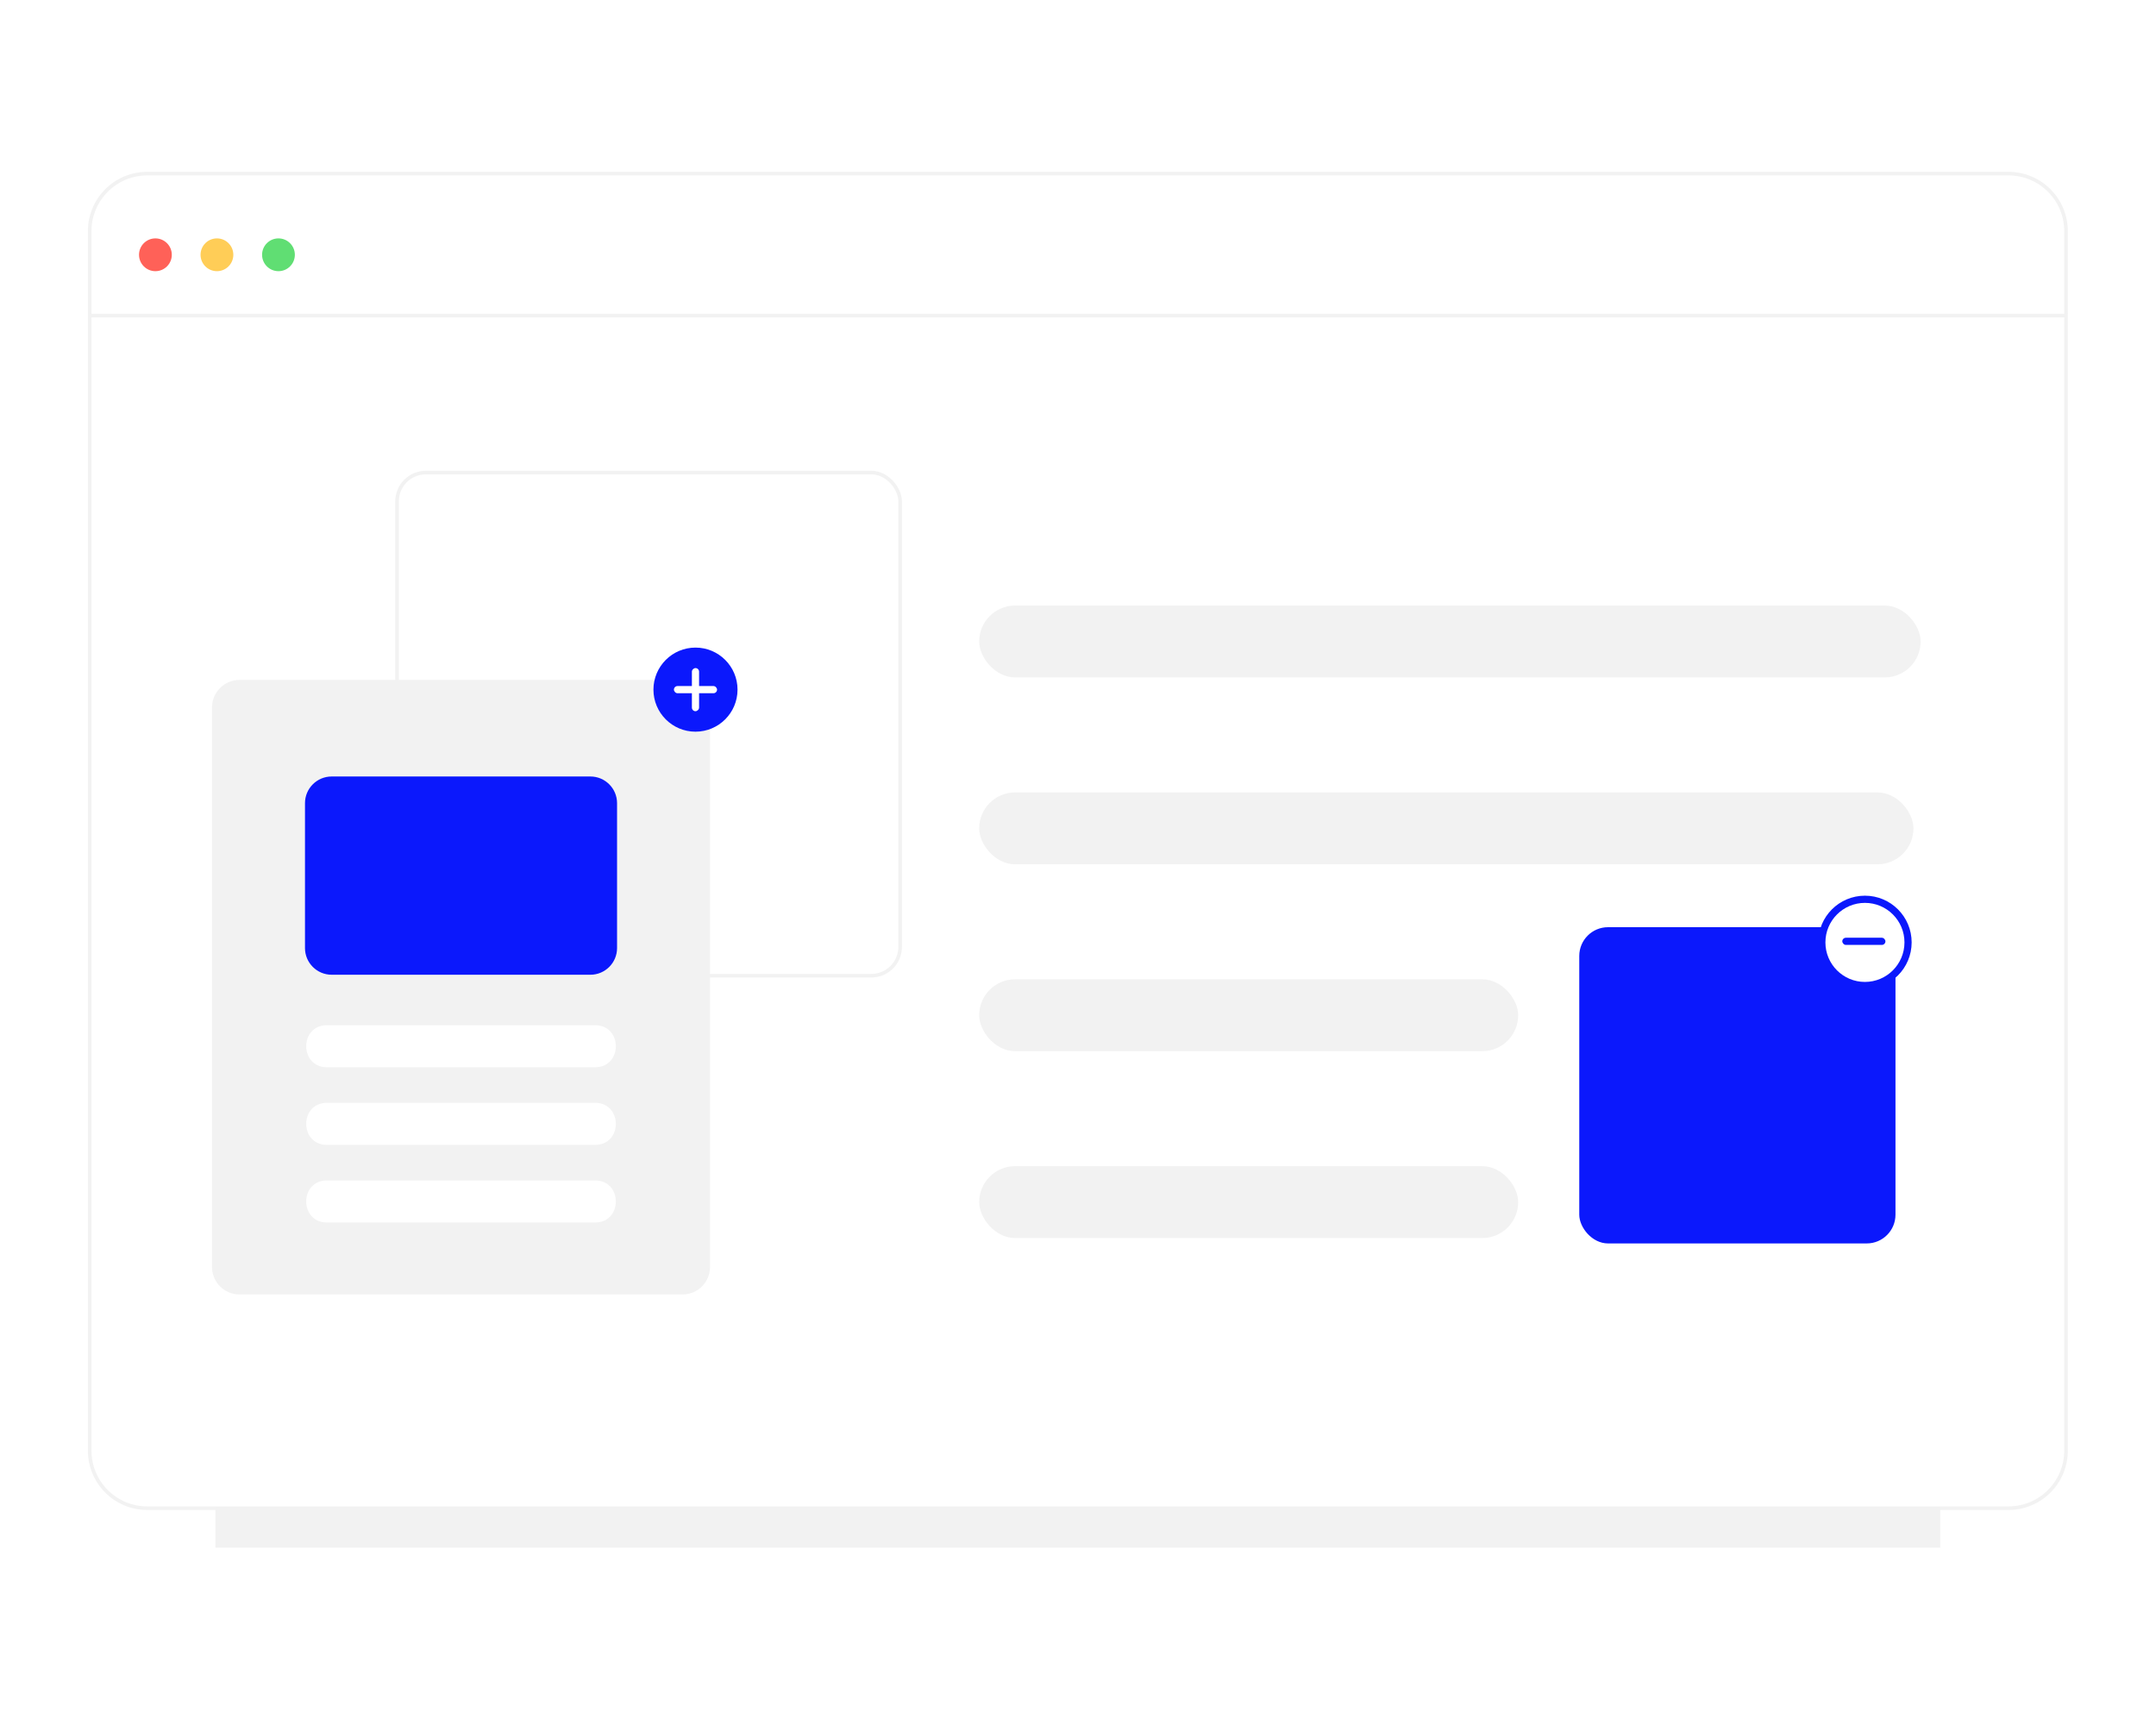 <?xml version="1.0" encoding="UTF-8"?>
<svg width="600px" height="480px" viewBox="0 0 600 480" version="1.1" xmlns="http://www.w3.org/2000/svg" xmlns:xlink="http://www.w3.org/1999/xlink">
    <!-- Generator: Sketch 62 (91390) - https://sketch.com -->
    <title>E99247EE-7773-4EE1-A5B1-03380E0DB80E</title>
    <desc>Created with Sketch.</desc>
    <defs>
        <filter x="-10.0%" y="-15.6%" width="120.0%" height="131.2%" filterUnits="objectBoundingBox" id="filter-1">
            <feGaussianBlur stdDeviation="16" in="SourceGraphic"></feGaussianBlur>
        </filter>
        <filter x="-0.1%" y="-0.1%" width="100.2%" height="100.3%" filterUnits="objectBoundingBox" id="filter-2">
            <feGaussianBlur stdDeviation="0" in="SourceGraphic"></feGaussianBlur>
        </filter>
    </defs>
    <g id="组件" stroke="none" stroke-width="1" fill="none" fill-rule="evenodd">
        <g id="img_applets_five">
            <rect id="矩形备份-8" fill="#FF3B3B" opacity="0" x="0" y="0" width="600" height="480"></rect>
            <g id="img_pub_newsmodel" transform="translate(24.5, 47.5)">
                <g id="模版" transform="translate(0.46, 0.137)">
                    <polygon id="Clip-12" fill-opacity="0.502" fill="#E6E6E6" filter="url(#filter-1)" points="35 383.028 515 383.028 515 75.474 35 75.474"></polygon>
                    <path d="M16,372.028 L534,372.028 C542.837,372.028 550,364.865 550,356.028 L550,16.677 C550,7.84 542.837,0.677 534,0.677 L16,0.677 C7.163,0.677 -1.082166e-15,7.84 0,16.677 L0,356.028 C1.082166e-15,364.865 7.163,372.028 16,372.028 Z" id="Clip-12备份" stroke="#F2F2F2" fill="#FFFFFF" filter="url(#filter-2)"></path>
                    <polygon id="Fill-3" fill="#F2F2F2" points="1.13686838e-13 40.677 550 40.677 550 39.677 1.13686838e-13 39.677"></polygon>
                    <path d="M18.289,18.698 C20.809,18.698 22.851,20.741 22.851,23.26 C22.851,25.779 20.809,27.821 18.289,27.821 C15.77,27.821 13.728,25.779 13.728,23.26 C13.728,20.741 15.77,18.698 18.289,18.698" id="Fill-5" fill="#FF6158"></path>
                    <path d="M35.412,18.698 C37.932,18.698 39.974,20.741 39.974,23.26 C39.974,25.779 37.932,27.821 35.412,27.821 C32.893,27.821 30.851,25.779 30.851,23.26 C30.851,20.741 32.893,18.698 35.412,18.698" id="Fill-7" fill="#FFCD57"></path>
                    <path d="M52.535,18.698 C55.055,18.698 57.097,20.741 57.097,23.26 C57.097,25.779 55.055,27.821 52.535,27.821 C50.016,27.821 47.974,25.779 47.974,23.26 C47.974,20.741 50.016,18.698 52.535,18.698" id="Fill-9" fill="#60DE73"></path>
                </g>
                <g id="内容" transform="translate(34.5, 84)">
                    <rect id="矩形" stroke="#F2F2F2" stroke-linejoin="round" x="51.5" y="0" width="140" height="140" rx="8"></rect>
                    <g id="编组" transform="translate(0, 48.7)">
                        <path d="M130.95,9 L7.65,9 C3.428,9.006 0.006,12.428 8.99999995e-05,16.65 L8.99999995e-05,172.35 C0.006,176.573 3.428,179.994 7.65,180 L130.95,180 C135.172,179.994 138.594,176.573 138.6,172.35 L138.6,16.65 C138.594,12.428 135.172,9.006 130.95,9 L130.95,9 Z" id="路径" fill="#F2F2F2"></path>
                        <path d="M106.65,116.775 L31.95,116.775 C24.319,116.739 24.288,105.115 31.951,105.075 L106.65,105.075 C114.275,105.111 114.317,116.735 106.65,116.775" id="Fill-3" fill="#FFFFFF"></path>
                        <path d="M106.65,138.375 L31.95,138.375 C24.319,138.339 24.288,126.715 31.951,126.675 L106.65,126.675 C114.275,126.711 114.317,138.335 106.65,138.375" id="Fill-5" fill="#FFFFFF"></path>
                        <path d="M106.65,159.975 L31.95,159.975 C24.319,159.939 24.288,148.315 31.951,148.275 L106.65,148.275 C114.275,148.311 114.317,159.935 106.65,159.975" id="Fill-7" fill="#FFFFFF"></path>
                        <g id="增加" transform="translate(122.85, -0)">
                            <path d="M11.7,23.4 C5.238,23.4 7.9225515e-13,18.162 7.9225515e-13,11.7 C7.9225515e-13,5.238 5.238,-1.98951966e-13 11.7,-1.98951966e-13 C18.162,-1.98951966e-13 23.4,5.238 23.4,11.7 C23.393,18.159 18.159,23.393 11.7,23.4" id="Fill-9" fill="#0B18FC"></path>
                            <g id="编组-19" transform="translate(5.7, 5.7)" fill="#FFFFFF">
                                <rect id="矩形" x="0" y="5" width="12" height="2" rx="1"></rect>
                                <rect id="矩形备份-2" transform="translate(6, 6) rotate(-270) translate(-6, -6) " x="0" y="5" width="12" height="2" rx="1"></rect>
                            </g>
                        </g>
                        <path d="M105.3,91.035 L33.3,91.035 C29.201,91.03 25.88,87.708 25.875,83.61 L25.875,43.29 C25.88,39.191 29.201,35.87 33.3,35.865 L105.3,35.865 C109.399,35.87 112.721,39.191 112.725,43.29 L112.725,83.61 C112.721,87.708 109.399,91.03 105.3,91.035" id="Fill-13" fill="#0B18FC"></path>
                    </g>
                    <g id="编组-20" transform="translate(213.5, 37)" fill="#F2F2F2">
                        <rect id="矩形" x="0" y="0" width="262" height="20" rx="10"></rect>
                        <rect id="矩形备份-3" x="0" y="52" width="260" height="20" rx="10"></rect>
                        <rect id="矩形备份-4" x="0" y="104" width="150" height="20" rx="10"></rect>
                        <rect id="矩形备份-5" x="0" y="156" width="150" height="20" rx="10"></rect>
                    </g>
                    <rect id="矩形" fill="#0B18FC" x="380.5" y="126.5" width="88" height="88" rx="8"></rect>
                    <g id="增加备份" transform="translate(448, 118.735)">
                        <path d="M12,24 C5.373,24 7.9225515e-13,18.627 7.9225515e-13,12 C7.9225515e-13,5.373 5.373,-1.98951966e-13 12,-1.98951966e-13 C18.627,-1.98951966e-13 24,5.373 24,12 C23.993,18.624 18.624,23.993 12,24" id="Fill-9" stroke="#0B18FC" stroke-width="2" fill="#FFFFFF"></path>
                        <g id="编组-19" transform="translate(5.7, 10.7)" fill="#0B18FC">
                            <rect id="矩形" x="0" y="0" width="12" height="2" rx="1"></rect>
                        </g>
                    </g>
                </g>
            </g>
        </g>
    </g>
</svg>